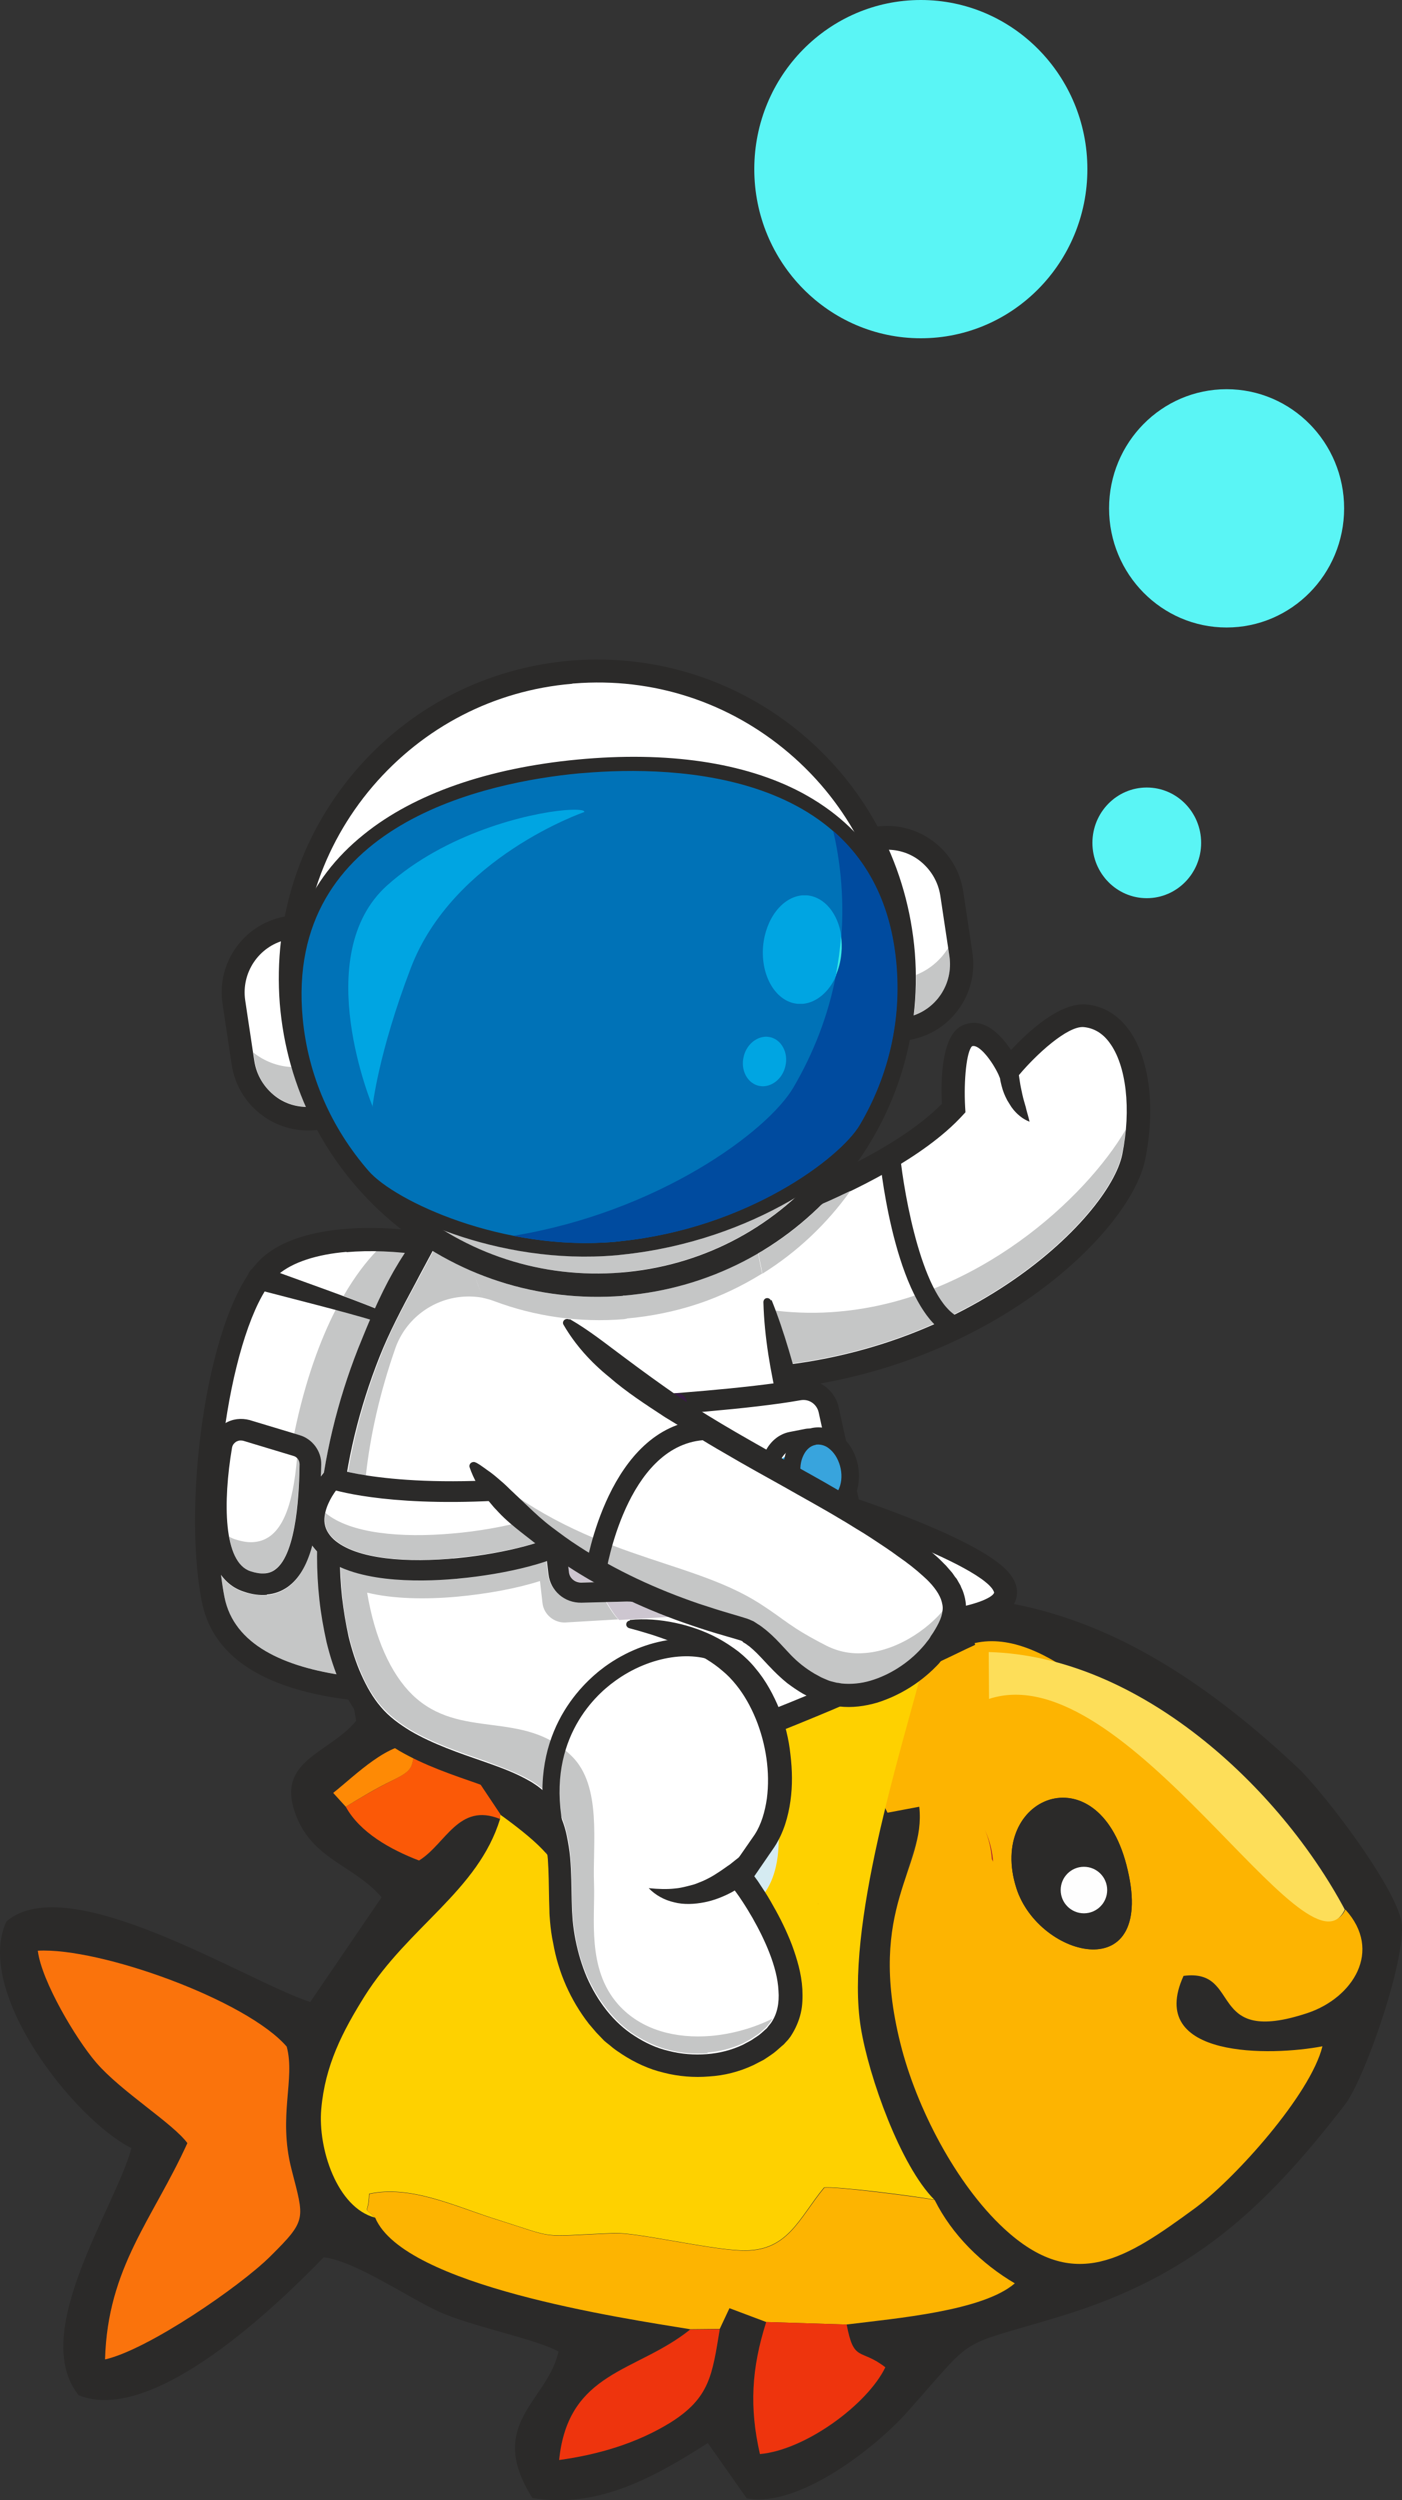<?xml version="1.0" encoding="UTF-8" standalone="no"?> <svg xmlns:inkscape="http://www.inkscape.org/namespaces/inkscape" xmlns:sodipodi="http://sodipodi.sourceforge.net/DTD/sodipodi-0.dtd" xmlns="http://www.w3.org/2000/svg" xmlns:svg="http://www.w3.org/2000/svg" xml:space="preserve" width="44.615mm" height="79.529mm" version="1.1" style="clip-rule:evenodd;fill-rule:evenodd;image-rendering:optimizeQuality;shape-rendering:geometricPrecision;text-rendering:geometricPrecision" viewBox="0 0 4461.502 7952.912" id="svg185" sodipodi:docname="u_k_06.svg" inkscape:version="1.2 (dc2aeda, 2022-05-15)"><rect x="0" y="0" width="4461.502" height="7952.912" fill="#333333" stroke="none"/> <defs id="defs4"> <style type="text/css" id="style2"> .fil24 {fill:#FEFEFE} .fil0 {fill:#2B2A29} .fil25 {fill:#5AF5F5} .fil4 {fill:#D5EBF2} .fil6 {fill:#EE340D} .fil3 {fill:#FA730C} .fil7 {fill:#FB5907} .fil1 {fill:#FDB401} .fil5 {fill:#FDDE59} .fil8 {fill:#FE8A05} .fil2 {fill:#FED100} .fil15 {fill:#C5C6C6;fill-rule:nonzero} .fil12 {fill:#C5C6C6;fill-rule:nonzero} .fil11 {fill:#2B2A29;fill-rule:nonzero} .fil22 {fill:#38A4DD;fill-rule:nonzero} .fil9 {fill:#2B2D4A;fill-rule:nonzero} .fil19 {fill:#004B9F;fill-rule:nonzero} .fil17 {fill:#0072B7;fill-rule:nonzero} .fil18 {fill:#00A5E2;fill-rule:nonzero} .fil21 {fill:#22A7F0;fill-rule:nonzero} .fil20 {fill:#36EAE6;fill-rule:nonzero} .fil16 {fill:#371A45;fill-rule:nonzero} .fil23 {fill:#A79BAD;fill-rule:nonzero} .fil13 {fill:#AD1B30;fill-rule:nonzero} .fil14 {fill:#CDC6D0;fill-rule:nonzero} .fil10 {fill:white;fill-rule:nonzero} </style> </defs> <g id="Слой_x0020_1" inkscape:label="Слой 1" inkscape:groupmode="layer" transform="translate(-2806.679,-1362)">  <path class="fil0" d="m 3403,8179 c -46,-63 -211,-164 -290,-256 -64,-75 -175,-259 -186,-356 198,-10 664,157 792,305 28,103 -28,219 15,389 41,161 51,161 -68,279 -96,95 -389,296 -525,327 8,-293 152,-445 262,-688 z M 4811,7021 c -16,-2 -32,-4 -48,-6 -44,47 -58,87 -139,152 -105,-86 -207,-191 -258,-320 -31,-20 -60,-41 -87,-64 l -22,-16 c -1,0 -17,2 -43,4 l 4,35 c -61,-11 -75,-10 -109,-35 -65,-4 -127,-14 -189,-33 7,27 14,58 20,98 -87,105 -258,125 -192,299 54,143 184,159 273,262 l -227,333 c -196,-62 -769,-427 -967,-256 -104,224 216,630 398,721 -51,189 -327,588 -168,786 241,97 642,-297 780,-439 101,13 263,125 364,172 101,47 315,89 383,128 -35,159 -233,229 -83,466 210,35 392,-69 558,-175 l 124,176 c 163,31 407,-158 512,-276 225,-253 147,-200 486,-303 419,-127 649,-341 906,-674 64,-83 204,-487 178,-589 -30,-118 -231,-383 -319,-473 -615,-583 -1021,-559 -1382,-561 -10,23 158,164 146,185 l 19,35 c 61,-6 45,-25 96,-8 l 2,5 c 41,-23 86,-28 128,-20 v -12 c 480,13 926,431 1133,819 120,132 24,281 -120,329 -325,109 -206,-143 -395,-118 -120,265 282,255 442,224 -39,154 -281,423 -407,516 -216,158 -382,271 -607,63 -151,-140 -278,-383 -329,-588 -95,-382 88,-691 108,-852 -40,32 -89,36 -136,39 -61,214 -142,480 -96,764 25,155 126,439 234,547 55,111 150,203 255,265 -102,88 -376,111 -536,131 24,122 43,74 123,136 -57,118 -254,263 -399,276 -34,-148 -27,-273 20,-420 l -117,-44 -31,66 c -24,144 -31,217 -157,296 -107,67 -229,102 -354,119 29,-284 247,-278 417,-415 -220,-36 -910,-138 -1002,-354 -121,-32 -182,-220 -171,-345 12,-139 67,-246 139,-361 140,-222 360,-334 430,-562 -132,-54 -173,79 -258,132 -91,-35 -188,-89 -233,-171 l -40,-44 c 70,-56 179,-166 269,-154 l 108,-9 155,232 c 75,54 115,94 134,130 57,-63 135,-103 219,-109 11,-50 30,-93 59,-133 z m 478,777 c 33,-46 52,-101 49,-164 -27,27 -56,50 -84,80 16,27 27,55 36,83 z" id="path7"></path> <path class="fil1" d="m 6041,7368 c -93,-291 256,-434 350,-75 103,395 -278,300 -350,75 z m -566,-549 156,309 101,-19 c 22,196 -169,317 -60,753 51,205 177,447 329,588 224,208 391,95 607,-63 127,-93 369,-362 407,-516 -160,31 -563,41 -442,-224 189,-25 70,226 395,118 143,-48 240,-197 120,-329 -116,248 -764,-985 -1199,-842 -120,87 -282,-8 -412,226 z" id="path9"></path> <path class="fil2" d="m 4399,7133 -1,15 c -70,228 -290,341 -430,562 -72,115 -127,222 -139,361 -11,125 50,313 171,345 -42,-42 -21,-2 -19,-76 130,-29 273,39 395,78 216,68 134,57 385,47 69,-3 298,51 403,55 150,6 183,-101 265,-200 35,-5 298,28 351,39 -108,-108 -209,-392 -234,-547 -52,-319 128,-880 200,-1157 l -150,72 -312,111 c -32,97 41,161 -1,281 -77,224 -166,71 -128,308 35,218 -17,535 -208,520 -166,-13 -279,-149 -317,-315 -68,-289 53,-293 -233,-499 z" id="path11"></path> <path class="fil3" d="m 3403,8179 c -110,242 -254,395 -262,688 137,-31 429,-232 525,-327 119,-118 109,-118 68,-279 -43,-169 13,-286 -15,-389 -128,-148 -594,-316 -792,-305 12,97 122,282 186,356 79,92 244,193 290,256 z" id="path13"></path> <path class="fil1" d="m 4001,8417 c 92,216 782,318 1002,354 l 94,-1 31,-66 117,44 255,8 c 160,-20 434,-43 536,-131 -104,-61 -199,-153 -255,-265 -53,-10 -317,-44 -351,-39 -82,99 -116,206 -265,200 -105,-4 -334,-58 -403,-55 -251,10 -169,21 -385,-47 -121,-38 -265,-107 -395,-78 -2,74 -24,33 19,76 z" id="path15"></path> <path class="fil4" d="m 5216,7566 c -124,-24 -278,101 -446,-28 143,-112 546,57 513,-377 -33,-421 -245,-217 -417,-47 -702,695 442,928 351,451 z" id="path17"></path> <path class="fil5" d="m 5954,6766 c 436,-143 1016,919 1132,670 -207,-388 -652,-806 -1133,-819 z" id="path19"></path> <path class="fil0" d="m 6280,7359 c 28,75 44,26 -18,84 -64,-30 -66,-85 18,-84 z m -239,9 c 71,224 453,320 350,-75 -94,-358 -443,-216 -350,75 z" id="path21"></path> <path class="fil6" d="m 5500,8756 -255,-8 c -47,147 -54,272 -20,420 145,-13 342,-158 399,-276 -80,-62 -100,-14 -123,-136 z" id="path23"></path> <path class="fil6" d="m 5097,8771 -94,1 c -170,137 -388,131 -417,415 124,-17 247,-53 354,-119 126,-79 133,-152 157,-296 z" id="path25"></path> <path class="fil7" d="m 4136,6911 c -28,68 0,75 -80,114 -53,26 -105,57 -149,84 45,82 142,136 233,171 85,-52 126,-186 258,-132 l 1,-15 -155,-232 -108,9 z" id="path27"></path> <path class="fil8" d="m 3907,7109 c 44,-27 95,-58 149,-84 81,-39 52,-46 80,-114 -90,-13 -198,98 -269,154 z" id="path29"></path> <g id="_2508650561280"> <path class="fil9" d="m 5942,3333 c -1,0 -1,0 -2,0 1,0 1,0 2,0 z m -13,0 c -2,0 -2,0 -4,0 1,0 3,0 4,0 z m -13,0 c -2,0 -4,0 -7,0 2,0 5,0 7,0 z m -13,0 c -4,0 -9,0 -13,0 4,0 9,0 13,0 z" id="path31"></path> <path class="fil10" d="m 5484,6151 c 0,0 429,138 509,240 79,102 -178,126 -178,126 z" id="path33"></path> <path class="fil11" d="m 5608,6234 221,245 c 69,-9 133,-32 141,-50 1,-2 -2,-8 -7,-15 -40,-51 -206,-125 -355,-180 z m 210,320 c -12,1 -23,-3 -31,-12 l -331,-366 c -11,-12 -13,-31 -4,-45 9,-14 26,-20 42,-15 45,15 442,145 526,252 30,38 25,69 17,89 -31,73 -176,92 -220,96 v 0 z" id="path35"></path> <path class="fil10" d="m 3667,5389 c -150,134 -248,721 -181,1060 67,339 674,312 1019,271 345,-41 276,-823 254,-1032 -35,-327 -868,-499 -1091,-299 z" id="path37"></path> <path class="fil12" d="m 3880,6688 c -183,-30 -330,-101 -359,-246 -4,-22 -8,-45 -11,-69 18,25 42,43 72,53 26,8 51,12 73,10 24,-2 46,-10 66,-24 36,-25 61,-68 79,-133 5,7 11,14 17,20 0,50 2,100 7,150 5,45 13,91 23,136 9,35 19,70 33,105 z m -53,-629 c 0,-12 1,-25 1,-38 1,-43 -27,-82 -69,-94 l -16,-5 c 35,-170 83,-298 132,-394 37,10 73,20 110,30 -13,30 -25,61 -38,91 -50,127 -87,260 -109,395 -2,3 -7,8 -12,14 z m 174,-536 c -34,-13 -67,-26 -101,-39 37,-64 74,-111 106,-144 30,1 60,3 91,6 -13,19 -25,39 -36,58 -22,39 -42,78 -60,119 z" id="path39"></path> <path class="fil11" d="m 3667,5389 z m 243,-45 c -95,8 -173,33 -219,73 -139,124 -234,699 -170,1025 60,304 639,282 978,242 301,-36 245,-768 221,-991 -11,-102 -122,-200 -304,-270 -169,-65 -359,-91 -507,-78 z m 477,1426 c -418,36 -876,0 -938,-313 -65,-328 21,-941 193,-1095 153,-137 535,-111 801,-8 212,81 336,199 351,331 41,383 59,1032 -286,1073 -40,5 -81,9 -122,13 z" id="path41"></path> <path class="fil10" d="m 3750,5960 -159,-48 c -36,-11 -73,12 -79,49 -22,127 -49,389 81,431 157,51 196,-129 202,-372 1,-28 -18,-53 -44,-61 z" id="path43"></path> <path class="fil12" d="m 3650,6367 c -13,1 -29,-1 -46,-7 -37,-12 -58,-53 -68,-110 7,4 14,7 21,9 22,7 42,10 59,8 88,-8 123,-116 136,-268 5,5 8,12 8,20 -2,70 -6,284 -78,335 -9,7 -20,11 -32,12 z" id="path45"></path> <path class="fil11" d="m 3571,5944 c -4,0 -9,2 -13,4 -4,3 -11,8 -13,19 -29,172 -28,365 59,393 33,11 59,9 78,-5 72,-51 77,-265 78,-335 0,-13 -8,-24 -20,-27 l -159,-48 c -4,-1 -7,-1 -11,-1 z m 85,491 c -22,2 -47,-1 -73,-10 -144,-46 -136,-281 -105,-469 5,-27 21,-51 44,-66 24,-15 52,-18 79,-11 l 159,48 c 41,12 70,51 69,94 -5,223 -37,339 -107,389 -20,14 -42,22 -66,24 z" id="path47"></path> <path class="fil11" d="m 3644,5392 188,68 c 63,23 125,46 187,71 9,4 14,15 10,24 -4,9 -13,13 -22,11 v 0 c -63,-19 -127,-36 -192,-53 l -193,-50 v 0 c -20,-5 -32,-25 -26,-45 5,-20 25,-32 45,-26 1,0 2,1 3,1 z" id="path49"></path> <path class="fil10" d="m 6413,5041 c -42,209 -462,625 -1111,699 -63,7 -128,11 -194,12 l -79,-243 -64,-194 c 0,0 99,-27 234,-76 107,-38 235,-90 354,-152 113,-59 217,-127 287,-202 0,0 -13,-204 43,-230 68,-31 133,107 133,107 0,0 146,-179 241,-171 141,12 202,220 156,449 z" id="path51"></path> <path class="fil12" d="m 5329,5700 c -16,-57 -33,-113 -54,-169 68,8 135,9 200,3 440,-38 788,-363 914,-579 -2,26 -6,52 -12,78 -37,181 -428,583 -1048,666 z" id="path53"></path> <path class="fil11" d="m 5255,5783 c -48,4 -96,6 -146,7 -20,0 -37,-16 -37,-37 0,-20 16,-37 37,-37 747,-4 1228,-480 1269,-682 29,-144 13,-284 -41,-356 -22,-30 -50,-46 -82,-49 -51,-4 -150,86 -206,153 1,7 2,13 3,20 2,14 5,27 8,41 3,14 7,27 11,41 3,14 8,28 12,46 -16,-6 -30,-16 -42,-28 -6,-6 -11,-12 -16,-19 -4,-7 -9,-14 -13,-21 -8,-15 -14,-30 -18,-46 -2,-8 -4,-16 -5,-24 l -5,-12 c -20,-43 -62,-98 -84,-90 -17,15 -27,107 -22,194 l 1,16 -11,12 c -241,260 -866,433 -892,440 -20,5 -40,-6 -45,-26 -5,-20 6,-40 26,-45 6,-2 612,-169 847,-408 -4,-76 -1,-219 65,-249 67,-31 123,30 155,78 54,-58 154,-151 238,-145 53,4 100,31 135,78 67,89 88,248 54,415 -47,233 -504,675 -1195,734 z" id="path55"></path> <path class="fil10" d="m 5866,6574 c 0,0 -879,430 -1201,433 -321,2 -669,-18 -741,-622 -44,-375 110,-762 233,-1000 75,-145 138,-236 138,-236 l 882,-31 c 0,0 7,46 21,122 9,48 20,107 33,174 19,96 43,209 70,327 42,180 94,371 152,533 25,70 327,64 412,301 z" id="path57"></path> <path class="fil11" d="m 5262,5497 c 42,104 70,211 99,318 29,106 55,213 87,319 8,26 16,52 25,78 l 13,39 3,10 v 1 0 0 0 0 0 c 0,0 0,0 0,1 1,0 1,1 1,1 1,1 3,2 4,3 7,5 19,10 30,15 12,5 24,9 37,14 26,9 53,18 79,29 53,21 107,48 154,88 23,20 44,43 62,68 18,25 32,53 43,82 l 11,31 -30,14 c -140,68 -281,131 -423,192 -143,60 -287,118 -435,166 -74,24 -149,47 -227,62 -39,8 -79,14 -121,16 -11,1 -20,0 -30,1 h -29 c -20,0 -39,0 -59,-1 -79,-2 -159,-9 -238,-31 -39,-11 -78,-25 -115,-45 -37,-19 -72,-43 -102,-71 -31,-28 -58,-60 -81,-94 -23,-34 -43,-70 -58,-108 l -6,-14 -5,-14 -11,-28 -9,-29 -5,-14 -4,-15 -8,-29 c -2,-10 -4,-19 -7,-29 -5,-19 -8,-39 -11,-58 -13,-78 -20,-158 -18,-237 1,-79 10,-158 24,-236 28,-155 78,-305 139,-449 31,-72 61,-144 100,-212 39,-68 83,-133 143,-187 5,-5 13,-4 18,1 3,4 4,8 2,13 v 0 c -26,74 -60,142 -94,210 -34,68 -71,135 -101,205 -60,140 -107,285 -134,433 -13,74 -22,149 -23,224 -1,75 5,149 17,224 3,19 6,37 11,55 2,9 4,18 6,27 l 7,27 4,13 4,13 8,26 10,26 5,13 6,13 c 14,34 32,66 52,96 20,30 43,57 69,81 52,48 117,80 187,99 70,19 145,26 220,28 19,1 38,1 57,1 h 29 c 9,0 19,0 28,-1 9,-1 18,0 27,-2 l 27,-3 c 18,-3 36,-6 55,-10 73,-15 146,-36 219,-60 145,-48 288,-104 429,-164 141,-60 282,-124 420,-190 l -18,46 c -17,-46 -45,-87 -83,-119 -38,-32 -84,-56 -134,-76 -25,-10 -50,-19 -77,-28 -13,-5 -27,-9 -41,-15 -14,-6 -28,-12 -44,-22 -4,-3 -8,-5 -12,-9 l -6,-6 c -2,-2 -4,-5 -6,-8 -4,-4 -8,-13 -10,-18 l -4,-10 -14,-40 c -9,-26 -18,-53 -26,-80 -17,-53 -34,-107 -49,-160 -15,-54 -29,-108 -41,-162 -25,-109 -45,-218 -48,-331 0,-7 5,-13 12,-13 5,0 10,3 12,8 z" id="path59"></path> <path class="fil13" d="m 5411,7419 c -1,-1 -1,-3 -2,-4 1,1 1,2 2,4 0,0 0,0 0,0 z m 556,-135 c -1,-3 -3,-6 -4,-8 -2,-31 -9,-63 -22,-93 15,33 24,67 26,102 z" id="path61"></path> <path class="fil10" d="m 5162,7331 c 33,39 262,359 112,507 -131,130 -392,133 -545,-40 -101,-114 -132,-254 -136,-362 -5,-126 7,-248 -64,-337 -81,-101 -363,-117 -515,-264 -90,-87 -148,-253 -159,-461 -3,-63 -2,-131 4,-201 26,-299 141,-650 380,-972 0,0 142,412 284,777 99,254 199,486 252,538 7,7 13,11 18,11 64,3 127,16 187,37 54,19 107,46 153,84 166,138 196,442 103,574 -37,52 -76,110 -76,110 z" id="path63"></path> <path class="fil14" d="m 5001,6501 -224,14 v 0 c -11,-11 -25,-31 -40,-57 l 73,-2 c 5,0 9,0 14,0 11,-1 23,-2 34,-3 10,-1 21,-2 31,-3 22,9 43,18 63,25 15,6 29,11 43,16 l 5,10 z" id="path65"></path> <path class="fil12" d="m 5060,7893 c -1,0 -2,0 -3,0 -40,3 -81,0 -120,-10 -39,-9 -76,-27 -110,-48 -67,-43 -118,-112 -152,-187 -16,-38 -29,-78 -36,-119 -4,-20 -7,-41 -9,-62 -1,-10 -1,-21 -2,-31 l -1,-33 c -1,-44 -1,-89 -5,-135 -2,-23 -5,-47 -11,-71 -5,-24 -13,-48 -24,-71 -3,-6 -6,-11 -9,-17 -3,-5 -6,-11 -10,-16 l -11,-16 c -4,-5 -9,-11 -14,-16 -20,-19 -42,-33 -63,-44 -43,-22 -86,-37 -128,-53 -84,-29 -166,-57 -238,-99 -35,-21 -68,-46 -94,-76 -26,-30 -47,-66 -63,-104 -17,-38 -30,-78 -40,-120 -10,-41 -17,-84 -21,-126 -3,-31 -5,-62 -6,-93 109,48 267,45 366,36 3,0 6,-1 8,-1 92,-9 200,-28 281,-56 l 5,42 c 6,53 51,92 105,91 l 79,-2 c 15,26 29,46 40,57 v 0 l -169,10 c -36,1 -68,-26 -72,-62 l -8,-70 c -71,23 -167,41 -265,50 -100,9 -203,7 -285,-13 24,144 75,258 144,325 152,147 353,44 507,195 97,95 66,279 71,406 4,108 -24,270 77,384 74,83 185,109 295,100 69,-6 138,-26 196,-55 -2,3 -4,6 -6,10 l -4,5 c -1,2 -3,3 -4,5 -3,3 -5,7 -9,10 -7,6 -14,13 -22,19 -8,5 -16,11 -24,16 l -26,14 c -35,16 -74,26 -113,29 z" id="path67"></path> <path class="fil15" d="m 5233,5414 v 0 c -4,-23 -9,-44 -13,-65 74,-43 143,-96 204,-158 30,-13 60,-27 89,-41 -75,105 -170,195 -281,264 z" id="path69"></path> <path class="fil12" d="m 4801,5557 c -2,0 -5,0 -7,1 -145,12 -286,-9 -414,-57 -13,-5 -25,-8 -38,-11 -10,-29 -20,-57 -30,-83 148,63 310,90 475,77 2,0 5,0 7,-1 152,-13 297,-59 425,-135 4,21 8,42 13,65 v 0 c -63,39 -131,72 -203,96 -72,24 -149,40 -228,47 z" id="path71"></path> <path class="fil12" d="m 3971,6055 c -23,-4 -42,-7 -57,-11 21,-125 56,-249 103,-367 31,-81 73,-158 114,-234 18,-34 36,-67 54,-101 41,25 84,47 128,65 9,26 19,54 30,83 -22,-4 -45,-5 -67,-3 -93,8 -178,70 -211,163 -49,140 -80,277 -94,405 z" id="path73"></path> <path class="fil11" d="m 4811,6515 c 48,-5 96,-1 144,9 47,10 94,26 138,50 22,12 43,26 63,41 20,16 39,34 55,54 33,39 57,84 76,130 18,47 30,95 35,144 6,49 7,99 0,148 -7,49 -21,100 -51,146 l -79,115 -2,-44 c 8,10 15,19 22,29 7,9 13,19 19,28 13,19 25,39 36,59 23,40 43,81 60,125 16,44 30,90 33,140 1,25 1,51 -5,76 -6,26 -17,51 -32,74 l -6,8 c -2,3 -4,5 -7,8 -5,5 -9,11 -14,14 -9,8 -19,17 -28,24 -10,7 -20,14 -31,21 l -33,17 c -45,21 -92,33 -141,36 -48,4 -97,0 -144,-12 -47,-11 -92,-32 -132,-58 -10,-7 -20,-13 -30,-21 -9,-8 -19,-15 -28,-23 l -25,-26 c -8,-9 -15,-18 -23,-27 -29,-37 -54,-79 -73,-122 -19,-43 -33,-89 -41,-135 -5,-23 -8,-46 -10,-69 -1,-12 -2,-23 -2,-35 l -1,-34 c -1,-45 -1,-89 -4,-130 -4,-42 -11,-82 -28,-115 -2,-4 -4,-9 -7,-12 -2,-4 -4,-8 -7,-12 l -8,-11 c -3,-3 -5,-6 -8,-9 -12,-12 -28,-22 -46,-32 -36,-19 -77,-33 -118,-48 -83,-29 -170,-58 -251,-105 -40,-24 -79,-53 -112,-91 -32,-37 -56,-79 -75,-122 -19,-43 -33,-87 -44,-132 -10,-45 -18,-90 -23,-136 -10,-91 -9,-182 -2,-272 16,-181 59,-358 125,-526 34,-84 68,-167 113,-246 45,-78 98,-152 168,-211 5,-4 13,-4 18,2 3,4 4,9 2,13 v 0 c -35,84 -79,158 -119,235 -41,76 -82,153 -114,234 -64,162 -106,332 -121,505 -7,86 -7,173 2,258 5,43 12,85 21,126 10,41 23,82 40,120 17,38 37,74 63,104 25,30 58,54 94,76 72,42 154,70 238,99 42,15 85,30 128,53 21,11 43,25 63,44 5,5 10,10 14,16 l 11,16 c 4,5 7,11 10,16 3,5 6,11 9,17 11,23 19,47 24,71 5,24 9,48 11,71 4,46 4,91 5,135 l 1,33 c 1,10 1,21 2,31 2,21 5,42 9,62 8,41 20,81 36,119 33,75 84,144 152,187 34,22 70,39 110,48 39,10 80,13 120,10 40,-3 79,-13 115,-30 l 26,-14 c 8,-5 16,-11 24,-16 8,-6 15,-13 22,-19 4,-3 6,-6 9,-10 1,-2 3,-3 4,-5 l 4,-5 c 20,-28 27,-64 24,-103 -2,-39 -13,-79 -28,-118 -15,-39 -34,-77 -55,-114 -11,-19 -22,-37 -34,-55 -6,-9 -12,-18 -18,-26 -6,-8 -13,-17 -18,-24 l -18,-22 16,-23 79,-114 c 21,-32 33,-73 39,-115 11,-84 -3,-174 -35,-253 -16,-39 -37,-77 -63,-109 -13,-16 -27,-31 -43,-44 -16,-14 -33,-26 -51,-37 -36,-22 -76,-42 -117,-58 -41,-16 -84,-29 -129,-41 v 0 c -7,-2 -11,-9 -9,-15 1,-5 6,-9 11,-9 z" id="path75"></path> <path class="fil11" d="m 4578,7222 c -14,1 -26,-8 -29,-22 -70,-314 105,-480 183,-537 130,-94 295,-116 400,-53 13,8 17,25 10,38 -8,13 -25,17 -38,10 -86,-51 -229,-30 -340,51 -70,50 -225,198 -162,480 3,15 -6,30 -21,33 -1,0 -2,0 -4,1 z" id="path77"></path> <path class="fil11" d="m 5212,7322 c -4,4 -6,6 -9,9 -3,3 -6,6 -9,8 -6,5 -12,10 -18,15 -12,10 -26,18 -39,26 -28,15 -58,27 -89,33 -31,6 -65,8 -96,0 -31,-7 -60,-23 -81,-45 31,3 58,4 84,1 13,-1 26,-4 38,-7 12,-3 25,-6 36,-11 24,-9 46,-21 68,-36 11,-7 21,-15 32,-22 l 15,-12 14,-11 2,-2 c 16,-13 39,-10 52,6 11,14 11,34 -1,48 z" id="path79"></path> <path class="fil10" d="m 5689,4635 c -11,2 -21,-6 -23,-17 l -86,-567 c -2,-11 6,-21 17,-23 114,-17 220,61 238,175 l 29,193 c 17,114 -61,220 -175,238 z" id="path81"></path> <path class="fil16" d="m 5611,4031 c -4,0 -9,1 -13,2 -4,1 -8,3 -10,6 -3,3 -4,8 -3,12 l 86,567 c 1,9 9,15 18,13 54,-8 102,-37 134,-81 32,-44 46,-98 38,-152 l -29,-193 c -8,-54 -37,-102 -81,-134 -40,-30 -89,-44 -139,-39 z m 78,604 z m -1,4 c -12,1 -24,-8 -26,-20 l -86,-567 c -2,-13 7,-25 20,-27 116,-17 225,63 242,179 l 29,193 c 8,56 -5,112 -39,158 -34,46 -83,76 -139,84 -1,0 -1,0 -2,0 z" id="path83"></path> <path class="fil15" d="m 5715,4591 c 5,-42 7,-85 7,-128 43,-17 79,-48 102,-86 l 4,26 c 13,83 -36,161 -113,188 z" id="path85"></path> <path class="fil11" d="m 5620,4064 80,532 c 85,-21 141,-104 128,-192 l -29,-193 c -7,-45 -31,-85 -68,-113 -32,-24 -71,-35 -111,-33 z m 69,571 z m 2,37 c -30,3 -57,-18 -61,-48 l -86,-567 c -5,-31 17,-60 48,-65 65,-10 130,6 183,45 53,39 87,96 97,161 l 29,193 c 10,65 -6,130 -45,183 -39,53 -96,87 -161,97 v 0 c -1,0 -2,0 -4,0 z" id="path87"></path> <path class="fil10" d="m 3726,4312 c 11,-2 21,6 23,17 l 86,567 c 2,11 -6,21 -17,23 -114,17 -220,-61 -238,-175 l -29,-193 c -17,-114 61,-220 175,-238 z" id="path89"></path> <path class="fil16" d="m 3727,4316 c -54,8 -102,37 -134,81 -32,44 -46,98 -38,152 l 29,193 c 8,54 37,102 81,134 44,32 98,46 152,38 4,-1 8,-3 10,-6 3,-3 4,-8 3,-12 l -86,-567 c -1,-9 -9,-15 -18,-13 z m 78,608 c -52,4 -102,-10 -144,-41 -46,-34 -76,-83 -84,-139 l -29,-193 c -8,-56 5,-112 39,-158 34,-46 83,-76 139,-84 13,-2 25,7 27,20 l 86,567 c 1,6 -1,13 -4,18 -4,5 -9,8 -16,9 -5,1 -9,1 -14,2 z" id="path91"></path> <path class="fil12" d="m 3780,4883 c -34,-1 -67,-13 -95,-33 -37,-27 -61,-67 -68,-113 l -4,-27 c 34,27 76,44 121,46 13,44 28,86 46,127 z" id="path93"></path> <path class="fil11" d="m 3715,4352 c -85,21 -141,104 -128,192 l 29,193 c 7,45 31,85 68,113 32,24 71,35 111,33 l -80,-532 z m 93,605 c -128,11 -244,-79 -264,-208 l -29,-193 c -10,-65 6,-130 45,-183 39,-53 96,-87 161,-97 v 0 c 31,-5 60,17 65,48 l 86,567 c 2,15 -1,30 -10,42 -9,12 -22,20 -37,22 -5,1 -10,1 -16,2 z" id="path95"></path> <path class="fil10" d="m 5682,4396 c 43,538 -359,1008 -897,1051 -538,43 -1008,-359 -1051,-897 -43,-538 359,-1008 897,-1051 538,-43 1008,359 1051,897 z" id="path97"></path> <path class="fil16" d="m 4624,3504 c -256,22 -489,142 -656,338 -169,198 -250,449 -230,708 21,259 141,495 338,663 198,169 449,250 708,230 259,-21 495,-141 663,-338 169,-198 250,-449 230,-708 -21,-259 -141,-495 -338,-663 -198,-169 -449,-250 -708,-230 -2,0 -5,0 -7,1 z m 168,1946 c -2,0 -5,0 -7,1 -539,43 -1012,-361 -1055,-900 -42,-537 358,-1008 893,-1055 2,0 5,0 7,-1 261,-21 515,62 714,232 199,170 320,408 341,669 42,537 -358,1008 -893,1055 z" id="path99"></path> <path class="fil12" d="m 4788,5410 c -2,0 -4,0 -6,0 -201,16 -396,-32 -565,-135 151,57 347,97 550,80 6,-1 12,-1 18,-2 222,-23 410,-97 549,-180 -151,136 -341,218 -547,236 z" id="path101"></path> <path class="fil11" d="m 4627,3537 c -248,21 -472,137 -634,326 -163,191 -242,434 -222,684 20,250 136,478 327,641 191,163 434,242 684,222 251,-20 478,-136 641,-327 163,-191 242,-434 222,-684 -20,-250 -136,-478 -327,-641 -191,-163 -434,-242 -684,-222 -2,0 -5,0 -7,1 z m 168,1946 c -2,0 -5,0 -7,1 -270,21 -532,-64 -738,-239 -206,-176 -331,-421 -353,-691 -21,-270 64,-532 239,-738 176,-206 421,-331 691,-353 270,-21 532,64 738,239 206,176 331,421 353,691 21,270 -64,532 -239,738 -174,204 -417,329 -684,352 z" id="path103"></path> <path class="fil17" d="m 5680,4422 c 18,190 -27,373 -119,529 -69,117 -376,340 -778,381 -372,39 -730,-128 -820,-230 -119,-136 -198,-307 -216,-497 -48,-504 365,-753 899,-804 534,-50 986,118 1034,621 z" id="path105"></path> <path class="fil11" d="m 4663,3821 c -5,0 -10,1 -14,1 -284,27 -938,156 -879,780 17,180 90,347 210,485 84,96 426,256 784,225 6,-1 12,-1 17,-2 404,-42 700,-266 761,-370 93,-158 133,-336 116,-516 -58,-613 -704,-628 -995,-603 z m 104,1534 c -378,33 -728,-134 -820,-239 -127,-145 -203,-321 -221,-510 -23,-246 57,-445 240,-591 159,-128 394,-210 679,-237 285,-27 531,9 712,105 206,110 323,290 346,536 18,189 -24,376 -122,542 -68,115 -370,348 -795,392 -6,1 -12,1 -18,2 z" id="path107"></path> <path class="fil18" d="m 5361,4555 c -5,0 -10,0 -16,0 -69,-6 -118,-88 -110,-183 8,-88 61,-156 124,-162 5,0 11,0 16,0 56,5 99,59 109,130 -3,43 -9,85 -17,127 -22,50 -62,84 -105,88 z" id="path109"></path> <path class="fil18" d="m 5240,4817 c -6,1 -12,0 -18,-1 -37,-8 -59,-50 -49,-92 8,-36 36,-61 66,-64 6,-1 12,0 18,1 37,8 59,50 49,92 -8,36 -36,61 -66,64 z" id="path111"></path> <path class="fil19" d="m 4764,5312 c -112,10 -222,1 -324,-19 462,-76 809,-332 891,-471 64,-109 111,-229 135,-354 10,-22 16,-47 19,-74 2,-18 1,-36 -1,-53 5,-62 4,-126 -2,-190 -5,-51 -13,-100 -24,-146 106,92 183,226 201,419 17,180 -23,358 -116,516 -62,105 -357,329 -761,370 -6,1 -12,1 -17,2 z" id="path113"></path> <path class="fil20" d="m 5466,4467 c 8,-42 14,-84 17,-127 2,17 3,35 1,53 -2,27 -9,52 -19,74 z" id="path115"></path> <path class="fil18" d="m 3993,4883 c 0,0 -203,-482 46,-705 186,-166 447,-229 565,-239 40,-3 64,-1 62,6 0,0 -417,143 -552,496 -104,272 -122,442 -122,442 z" id="path117"></path> <path class="fil10" d="m 5445,5847 44,201 34,156 c 9,42 -16,85 -58,97 -27,8 -60,17 -99,28 -137,36 -339,81 -545,95 -44,3 -83,-29 -88,-74 l -47,-419 c -5,-47 30,-89 77,-92 143,-9 428,-29 586,-57 44,-8 86,20 95,64 z" id="path119"></path> <path class="fil10" d="m 4758,5840 -165,32 c -36,7 -61,41 -57,78 l 49,415 c 4,36 35,63 72,62 l 155,-4 -54,-584 z" id="path121"></path> <path class="fil14" d="m 4713,6394 -58,1 c -20,0 -36,-14 -39,-34 l -7,-61 v 0 c 16,11 33,22 49,32 0,0 0,0 0,0 v 0 c 14,9 28,17 42,25 2,13 6,25 11,35 z" id="path123"></path> <path class="fil11" d="m 4764,5872 c -13,1 -25,7 -34,18 -9,11 -13,24 -12,38 l 47,419 c 3,27 26,47 53,45 258,-18 510,-84 637,-121 25,-7 41,-33 35,-59 l -78,-357 c -6,-27 -31,-44 -58,-39 -157,28 -437,48 -590,57 0,0 -1,0 -1,0 z m 94,581 c -11,1 -23,2 -34,3 -62,4 -116,-41 -123,-102 l -47,-419 c -4,-32 6,-63 26,-87 21,-24 49,-39 81,-41 151,-9 428,-29 582,-56 61,-11 120,28 133,89 l 78,357 c 13,59 -22,118 -80,135 -124,37 -365,99 -617,121 z" id="path125"></path> <path class="fil11" d="m 4814,6456 c -1,0 -1,0 -2,0 l -155,4 c -54,1 -99,-38 -105,-91 l -49,-415 c -6,-53 30,-103 83,-113 l 165,-32 c 18,-4 35,8 38,26 3,18 -8,35 -26,38 l -165,32 c -19,4 -33,22 -30,42 l 49,415 c 2,20 19,34 39,34 l 155,-4 c 18,0 33,14 33,32 0,17 -13,32 -30,33 z" id="path127"></path> <path class="fil16" d="m 5164,6412 c -17,1 -33,-11 -35,-28 l -31,-212 -114,-63 c -9,-5 -15,-14 -16,-23 l -40,-255 c -3,-18 9,-34 27,-37 18,-3 34,9 37,27 l 37,239 114,63 c 9,5 15,14 16,24 l 33,227 c 3,18 -10,34 -28,37 -1,0 -1,0 -2,0 z" id="path129"></path> <path class="fil21" d="m 5438,6043 c 2,13 4,119 4,119 0,0 -33,6 -73,14 -50,10 -101,-34 -113,-98 -12,-64 18,-124 68,-133 34,-6 73,-14 73,-14 0,0 36,92 40,112 z" id="path131"></path> <path class="fil10" d="m 5437,6043 c 2,13 4,119 4,119 0,0 -1,0 -2,0 -1,-31 -2,-67 -3,-74 -4,-21 -40,-112 -40,-112 0,0 -39,7 -73,14 -35,7 -61,38 -69,78 -8,-60 22,-114 70,-123 34,-6 73,-14 73,-14 0,0 36,92 40,112 z" id="path133"></path> <path class="fil11" d="m 5380,5962 -50,10 c -34,7 -56,53 -46,101 9,48 46,83 81,76 l 50,-10 c -1,-59 -3,-86 -3,-91 -1,-7 -10,-33 -30,-86 z m -16,243 c -61,5 -121,-47 -135,-122 -15,-79 25,-153 90,-166 l 51,-10 c 26,-5 52,9 61,34 30,77 33,91 33,96 v 0 c 1,4 2,13 4,101 1,27 -18,50 -44,55 l -50,10 c -3,1 -7,1 -10,1 z" id="path135"></path> <path class="fil22" d="m 5510,6029 c 12,64 -18,124 -68,133 -50,10 -101,-34 -113,-98 -12,-64 18,-124 68,-133 50,-10 101,34 113,98 z" id="path137"></path> <path class="fil11" d="m 5407,5957 c -2,0 -3,0 -5,1 -16,3 -29,14 -38,32 -10,20 -13,44 -8,69 5,25 17,47 33,61 15,13 32,18 47,15 16,-3 29,-14 38,-32 10,-20 13,-44 8,-69 v 0 c -5,-25 -17,-47 -33,-61 -13,-12 -28,-17 -43,-16 z m 29,234 c -29,3 -59,-8 -83,-29 -26,-23 -44,-55 -51,-92 -7,-37 -2,-74 13,-105 17,-33 44,-54 77,-61 33,-6 66,4 94,28 26,23 44,55 51,92 v 0 c 7,37 2,74 -13,105 -17,33 -44,54 -77,61 -4,1 -7,1 -11,1 z" id="path139"></path> <path class="fil10" d="m 3865,6065 c 0,0 228,80 748,17 0,0 104,83 14,167 -89,84 -623,174 -781,31 -100,-90 18,-216 18,-216 z" id="path141"></path> <path class="fil12" d="m 4248,6319 c -152,13 -309,2 -379,-62 -19,-17 -28,-36 -29,-58 0,-9 1,-17 2,-25 79,67 244,80 403,66 84,-7 166,-22 232,-40 23,20 47,39 71,57 -69,27 -183,51 -300,61 z" id="path143"></path> <path class="fil11" d="m 3876,6103 c -15,20 -38,59 -37,97 1,22 11,41 29,58 144,131 661,40 736,-31 18,-17 27,-34 26,-52 -1,-23 -17,-45 -29,-58 -428,50 -657,4 -726,-14 z m 381,281 c -122,11 -332,13 -432,-78 -32,-29 -49,-64 -51,-104 -3,-83 64,-156 66,-159 l 15,-16 20,7 c 3,1 231,77 734,16 l 14,-2 11,9 c 6,5 60,50 63,115 1,26 -6,64 -46,102 -60,56 -241,96 -384,109 -3,0 -6,1 -8,1 z" id="path145"></path> <path class="fil10" d="m 4611,5567 c 315,330 802,507 1104,735 166,125 147,194 79,293 -70,102 -247,209 -390,136 -119,-61 -132,-128 -218,-180 -34,-20 -555,-112 -876,-528 l 300,-457 z" id="path147"></path> <path class="fil16" d="m 5183,6550 c -3,-1 -7,-3 -13,-4 5,2 10,3 13,4 0,0 0,0 0,0 z" id="path149"></path> <path class="fil14" d="m 5844,6491 c 0,0 0,0 0,0 2,-16 1,-33 -5,-50 0,0 0,0 0,0 6,17 7,34 5,50 z" id="path151"></path> <path class="fil23" d="m 4953,6476 c -20,-8 -42,-16 -63,-25 v 0 c 22,9 43,18 63,25 z" id="path153"></path> <path class="fil23" d="m 4702,6358 c -14,-8 -28,-17 -42,-25 14,9 28,17 42,25 z" id="path155"></path> <path class="fil16" d="m 4889,6451 c -15,-6 -31,-13 -47,-20 v 0 c 16,7 31,14 47,20 z m -125,-58 v 0 c -21,-11 -42,-22 -63,-34 v 0 c 21,12 42,24 63,34 z" id="path157"></path> <path class="fil16" d="m 4843,6430 c -26,-12 -52,-24 -78,-38 v 0 c 27,14 53,26 78,38 z" id="path159"></path> <polygon class="fil14" points="4316,6016 4316,6016 4311,6024 " id="polygon161"></polygon> <path class="fil23" d="m 5686,6697 c 45,-29 83,-66 108,-102 26,-38 45,-71 49,-105 0,0 0,0 0,0 -4,34 -23,67 -49,105 -25,36 -63,72 -108,102 z m -327,8 c -65,-44 -90,-88 -137,-127 0,0 0,0 0,0 47,39 72,84 136,127 z" id="path163"></path> <path class="fil16" d="m 5223,6578 c -11,-9 -22,-18 -36,-26 -1,-1 -2,-1 -4,-2 0,0 0,0 0,0 2,1 3,1 4,2 14,8 25,17 36,26 0,0 0,0 0,0 z" id="path165"></path> <path class="fil12" d="m 5529,6755 c -42,4 -85,-3 -124,-23 -17,-9 -32,-18 -45,-26 -65,-44 -90,-88 -136,-127 -11,-9 -22,-18 -36,-26 -1,-1 -2,-1 -4,-2 -3,-1 -7,-3 -13,-4 -34,-11 -115,-31 -218,-70 -20,-8 -42,-16 -63,-25 -15,-6 -31,-13 -47,-20 -26,-12 -52,-24 -78,-38 -21,-11 -42,-22 -63,-34 -14,-8 -28,-17 -42,-25 v 0 c 0,0 0,0 0,0 -121,-75 -245,-175 -348,-309 l 5,-8 c 344,304 675,296 908,445 84,54 93,73 212,134 40,20 82,27 124,23 109,-9 215,-86 265,-159 5,-6 9,-13 13,-19 6,17 7,34 5,50 -4,34 -23,67 -49,105 -25,36 -63,72 -108,102 -47,30 -102,53 -158,58 z" id="path167"></path> <path class="fil11" d="m 4620,5558 c 64,37 118,81 175,123 56,42 114,84 172,124 59,40 120,77 182,113 62,36 125,71 187,106 63,35 126,70 188,108 16,9 31,19 47,28 15,10 31,19 46,29 31,20 61,40 91,62 30,21 60,44 88,70 7,7 14,14 21,21 7,8 13,15 20,23 l 9,13 5,6 c 1,2 3,5 4,7 l 8,14 c 2,5 4,10 7,16 8,21 13,46 10,70 -3,23 -10,45 -19,64 -9,18 -19,35 -30,51 -5,8 -11,16 -17,24 -6,8 -13,15 -19,23 -27,29 -57,54 -90,75 -33,21 -69,38 -107,50 -38,11 -80,17 -121,12 l -16,-2 c -5,-1 -10,-1 -15,-3 -10,-3 -20,-5 -30,-9 -10,-4 -20,-8 -29,-13 -9,-5 -17,-9 -26,-14 -17,-10 -33,-21 -49,-33 -15,-12 -30,-26 -43,-39 -27,-27 -49,-54 -73,-74 -3,-3 -6,-5 -9,-7 -3,-2 -6,-5 -10,-7 l -5,-3 -2,-2 -1,-1 c -1,0 0,0 0,0 0,0 0,0 1,0 l -2,-1 c -2,-1 -3,-1 -5,-2 -16,-5 -34,-10 -51,-15 -35,-10 -70,-21 -105,-33 -139,-47 -274,-109 -397,-190 -31,-20 -61,-42 -91,-64 -29,-23 -59,-45 -87,-69 -14,-12 -28,-25 -40,-38 -6,-7 -13,-13 -19,-21 -6,-7 -12,-14 -18,-22 -12,-15 -21,-31 -31,-47 -9,-17 -17,-34 -23,-52 -2,-7 2,-14 9,-16 4,-1 7,-1 10,1 h 1 c 17,9 31,21 46,31 15,11 28,23 41,34 7,6 13,12 19,18 6,6 13,12 19,18 6,6 13,12 19,18 6,6 13,12 19,18 25,24 51,48 79,69 28,21 56,42 86,61 118,77 247,136 381,182 34,11 67,22 102,32 17,5 34,10 53,16 2,1 5,2 8,3 1,1 2,1 4,2 2,1 5,2 7,3 1,1 3,1 3,2 l 2,1 3,2 6,4 c 9,5 17,12 25,18 32,26 56,55 79,79 23,24 48,44 77,61 7,4 15,8 22,12 l 21,9 c 7,3 14,4 21,6 4,1 7,2 11,2 l 11,2 c 30,3 62,0 92,-9 61,-18 120,-56 163,-104 5,-6 11,-12 15,-18 5,-6 10,-12 14,-20 10,-14 18,-28 25,-42 7,-14 11,-27 12,-39 2,-12 -1,-24 -5,-36 -9,-24 -30,-50 -55,-72 -25,-23 -52,-44 -81,-64 -28,-21 -58,-40 -88,-60 -15,-10 -30,-19 -45,-28 -15,-9 -30,-19 -46,-28 -61,-37 -124,-71 -187,-107 -63,-35 -126,-70 -189,-107 -63,-36 -124,-75 -187,-113 -61,-40 -123,-80 -178,-128 -57,-46 -108,-102 -145,-166 -4,-6 -1,-14 5,-17 4,-2 9,-2 13,0 h 1 z" id="path169"></path> <path class="fil11" d="m 4705,6391 c -3,0 -5,0 -8,0 -18,-3 -30,-19 -27,-37 3,-18 73,-451 368,-476 2,0 3,0 5,0 18,-1 34,12 35,30 1,18 -12,34 -30,35 -1,0 -2,0 -4,0 -245,21 -308,417 -309,421 -2,15 -15,26 -29,28 z" id="path171"></path> <path class="fil11" d="m 5849,5616 c -5,0 -11,0 -16,-3 -172,-78 -222,-519 -227,-569 -2,-18 11,-34 29,-36 0,0 0,0 1,0 18,-2 33,11 35,29 13,126 72,464 189,516 16,7 24,27 16,43 -5,11 -16,18 -27,19 z" id="path173"></path> </g> <circle class="fil24" cx="6256" cy="7374" r="74" id="circle176"></circle> <ellipse class="fil25" cx="6456" cy="4043" rx="173" ry="176" id="ellipse178"></ellipse> <ellipse class="fil25" cx="6710" cy="2979" rx="374" ry="379" id="ellipse180"></ellipse> <ellipse class="fil25" cx="5737" cy="1900" rx="530" ry="538" id="ellipse182"></ellipse> </g> </svg> 